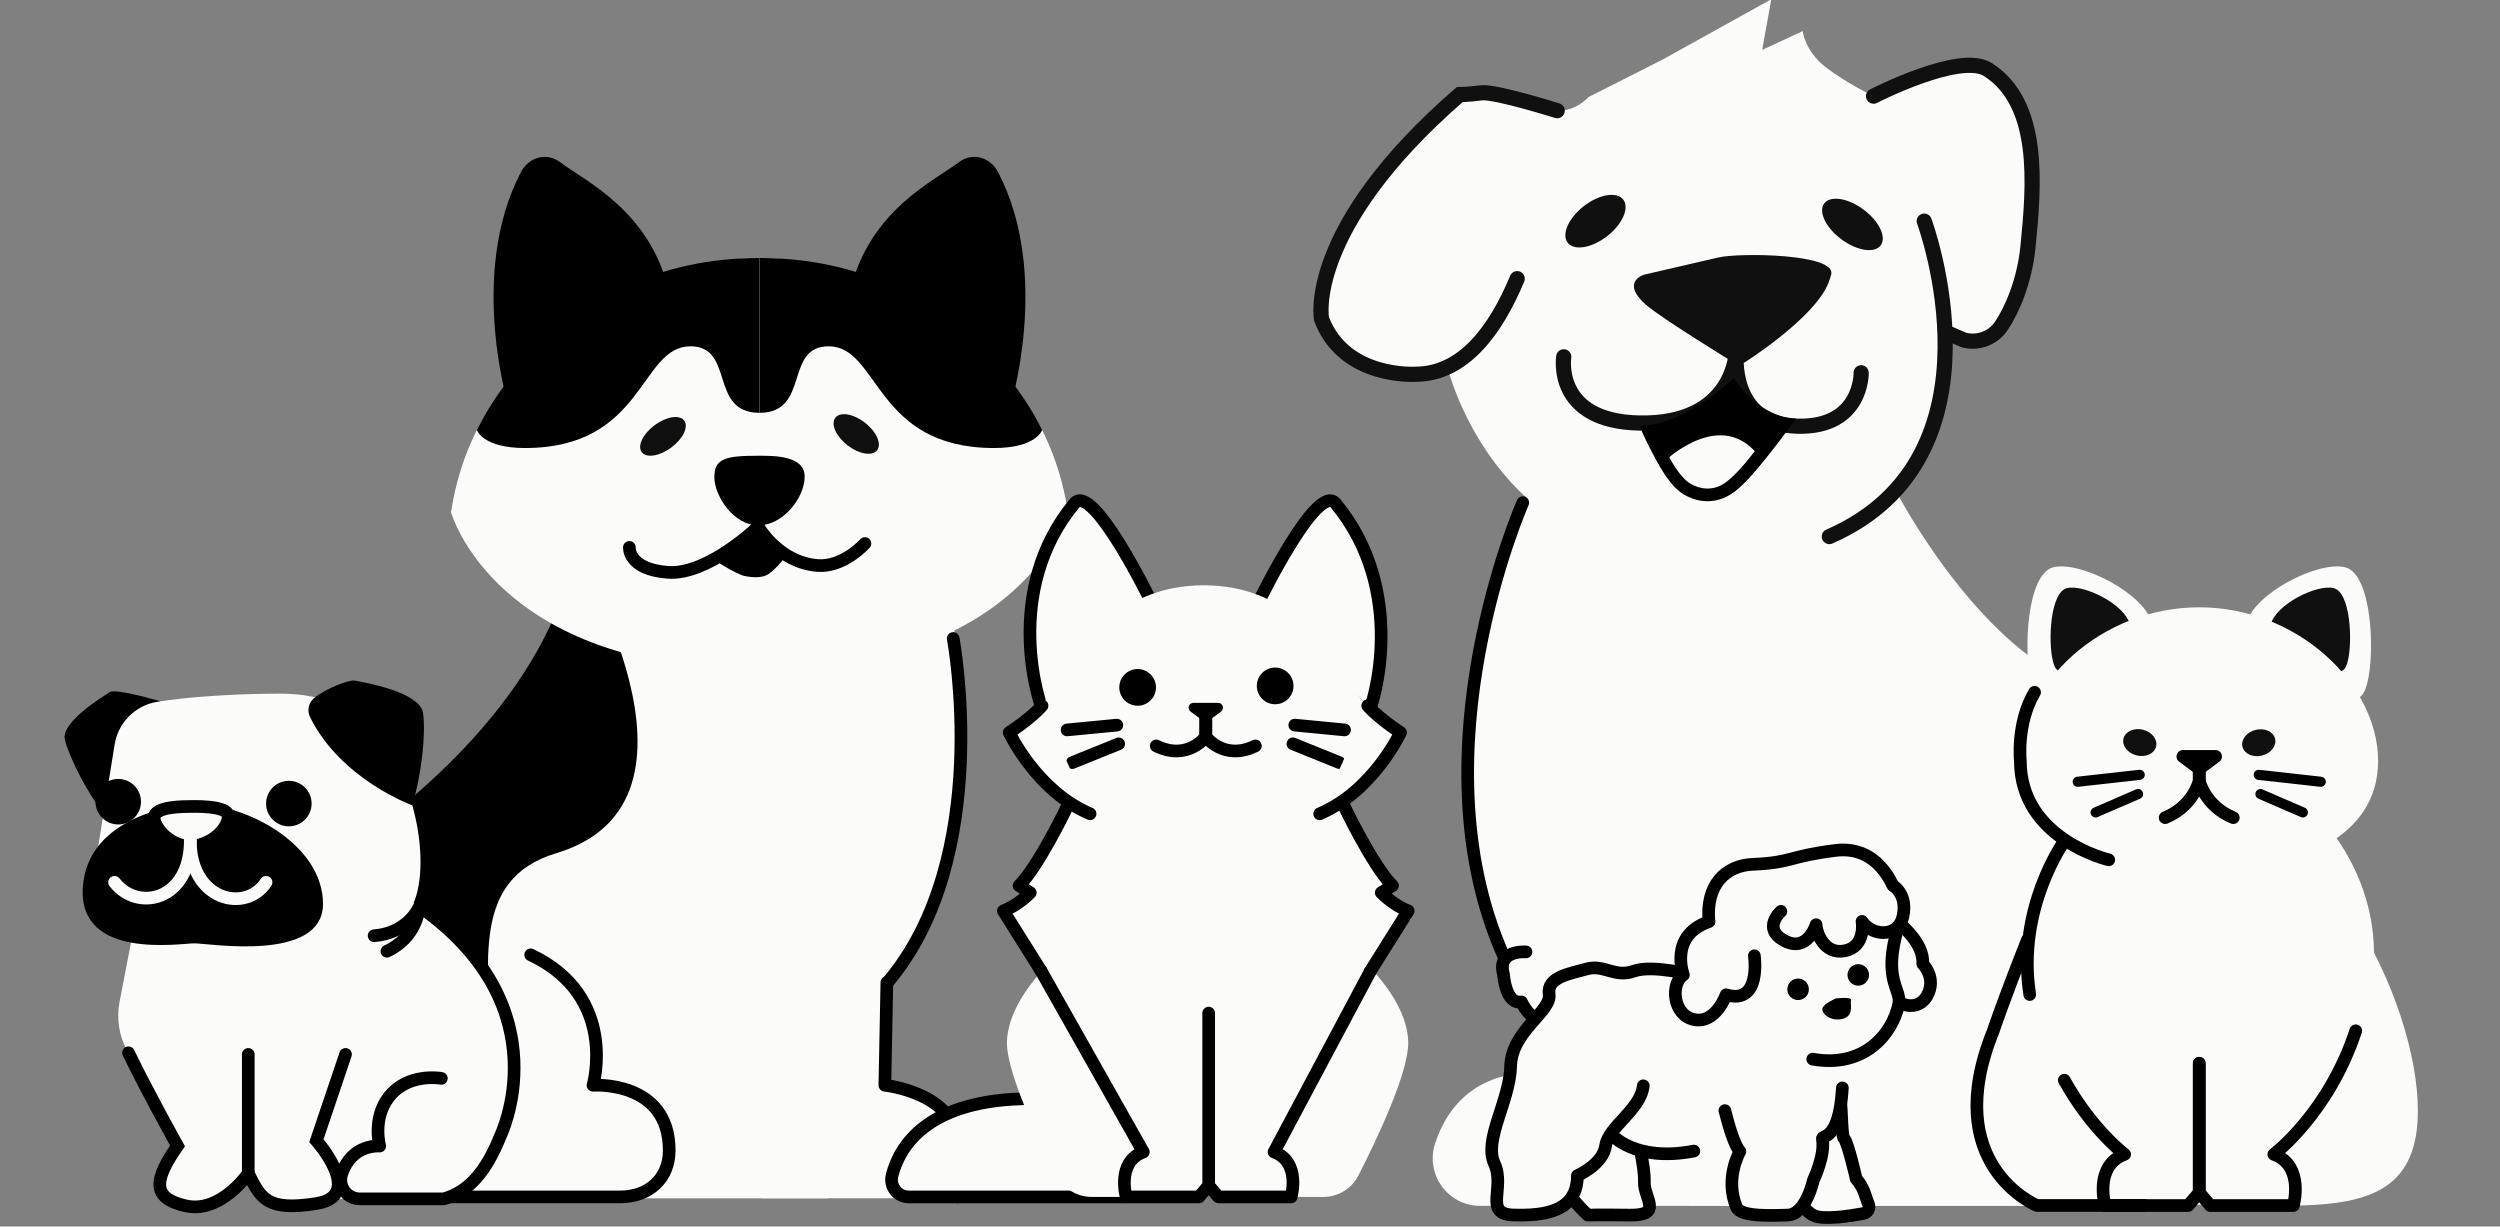 <svg width="426" height="209" viewBox="0 0 426 209" fill="none" xmlns="http://www.w3.org/2000/svg"><rect x="0" y="0" width="426" height="209" fill="#808080" stroke="none"/><g clip-path="url(#clip0_2362_2317)"><path d="M287.104 154.017C287.104 154.017 272.65 151.329 264.47 162.236C257.599 171.397 260.759 182.931 260.759 182.931C260.759 182.931 248.8 181.824 244.541 194.859C242.83 200.095 246.71 205.48 252.218 205.48H265.167C274.015 205.48 288.161 205.48 288.161 205.48C299.108 202.412 306.473 193.289 312.231 178.859C312.231 178.859 336.586 123.242 275.48 80.016" fill="#FBFBFA"/><path d="M288.113 205.491H355.924L372.507 116.088C345.846 129.125 322.374 82.382 322.374 82.382L296.688 72.77" fill="#FBFBFA"/><path d="M261.069 82.276C261.069 82.276 227.271 145.364 277.203 193.049L318.056 155.477L299.541 86.684L261.067 82.274L261.069 82.276Z" fill="#FBFBFA"/><path d="M130.666 160.228C130.666 160.228 150.807 152.606 150.807 163.821C150.807 175.035 150.781 184.921 150.781 184.921C150.781 184.921 159.91 183.977 163.162 195.109C164.469 199.58 161.506 204.18 157.3 204.18H147.414C140.658 204.18 129.857 204.18 129.857 204.18C121.498 201.56 115.876 193.768 111.481 181.443C111.481 181.443 92.886 133.941 139.54 97.023" fill="#FBFBFA"/><path d="M141.047 204.193H54.174L55.869 159.275C66.117 161.798 103.63 99.049 103.63 99.049L134.504 90.841" fill="#FBFBFA"/><path d="M162.146 104.623C162.146 104.623 173.984 158.955 128.751 191.607L104.301 154.124L129.454 99.175L162.146 104.621V104.623Z" fill="#FBFBFA"/><path d="M50.622 203.928C108.637 203.928 65.352 154.213 94.768 145.392C124.184 136.572 97.664 93.424 97.664 93.424C97.664 93.424 96.573 131.353 24.039 164.153" fill="black"/><path d="M129.417 114.158C84.261 114.158 76.853 87.278 76.853 87.278C81.063 59.785 105.274 49.194 119.324 45.323C125.932 43.503 132.902 43.503 139.51 45.323C153.561 49.194 177.769 59.785 181.981 87.278C181.981 87.278 174.573 114.158 129.417 114.158Z" fill="#FBFBFA"/><path d="M129.424 70.344C138.091 70.344 133.569 59.01 141.199 59.01C149.858 59.01 148.982 76.343 169.378 76.343C176.637 76.343 177.577 73.272 177.577 73.272C177.577 73.272 164.465 43.959 129.424 43.959" fill="black"/><path d="M86.801 69.751C86.801 69.751 79.593 46.944 88.742 29.37C90.12 26.722 93.156 25.934 95.414 27.623C99.801 30.908 110.526 35.818 113.886 49.235C113.886 49.235 93.527 54.684 86.801 69.749V69.751Z" fill="black"/><path d="M172.034 69.751C172.034 69.751 179.242 46.944 170.093 29.37C168.715 26.722 165.679 25.934 163.421 27.623C159.034 30.908 148.309 35.818 144.949 49.235C144.949 49.235 165.308 54.684 172.034 69.749V69.751Z" fill="black"/><path d="M270.683 16.538L283.327 10.141L301.829 -0.126L300.274 8.505L307.184 5.295C307.184 5.295 307.518 8.638 311.012 11.379C314.505 14.12 319.256 16.383 319.256 16.383C319.256 16.383 330.945 8.904 336.96 11.834C346.225 16.35 347.856 37.25 345.02 45.18C342.184 53.11 340.001 57.408 337.875 57.495C335.748 57.581 330.607 56.186 330.607 56.186C330.607 56.186 336.865 95.522 289.033 95.522C254.393 95.522 246.653 62.548 246.653 62.548C246.653 62.548 228.566 67.801 225.533 53.66C223.601 44.65 244.945 17.528 250.123 16.115C255.301 14.703 262.08 18.74 265.341 18.859C268.601 18.977 270.683 16.538 270.683 16.538Z" fill="#FBFBFA"/><path d="M273.86 40.244C276.472 38.211 277.698 35.418 276.599 34.005C275.499 32.592 272.491 33.095 269.878 35.127C267.266 37.16 266.04 39.953 267.139 41.366C268.239 42.779 271.247 42.276 273.86 40.244Z" fill="#111010"/><path d="M320.47 41.812C321.51 40.411 320.198 37.676 317.539 35.704C314.881 33.732 311.883 33.269 310.843 34.671C309.804 36.072 311.116 38.807 313.774 40.779C316.433 42.751 319.43 43.214 320.47 41.812Z" fill="#111010"/><path d="M280.12 46.813L292.818 43.871C296.405 43.041 312.972 43.214 312.036 46.772C311.918 47.225 311.762 47.704 311.566 48.206C309.209 54.249 297.214 61.804 297.214 61.804L295.788 62C295.788 62 283.025 54.206 280.418 51.888C276.092 48.04 280.118 46.813 280.118 46.813H280.12Z" fill="#111010"/><path d="M266.462 60.803C266.462 60.803 264.689 71.791 279.324 72.084C295.615 72.412 295.876 59.882 295.876 59.882C295.876 59.882 294.401 72.388 306.386 72.627C317.352 72.847 317.143 63.522 317.143 63.522" stroke="#111010" stroke-width="2.588" stroke-miterlimit="10" stroke-linecap="round"/><path d="M265.344 18.858C265.344 18.858 254.729 15.52 252.428 15.817C250.127 16.115 248.734 16.115 248.734 16.115C222.259 39.092 225.188 54.356 225.188 54.356C229.066 64.626 241.302 63.772 241.302 63.772C249.385 63.708 254.867 56.28 258.529 47.483" stroke="#111010" stroke-width="2.588" stroke-miterlimit="10" stroke-linecap="round"/><path d="M319.256 16.383C319.256 16.383 333.94 8.828 338.7 11.834C347.792 17.577 346.626 31.501 345.562 42.107C344.978 47.938 342.817 52.918 340.988 55.59C339.584 57.645 337.018 58.569 334.611 57.934L332.034 56.806" stroke="#111010" stroke-width="2.588" stroke-miterlimit="10" stroke-linecap="round"/><path d="M129.421 70.344C120.753 70.344 125.276 59.01 117.646 59.01C108.987 59.01 109.862 76.343 89.467 76.343C82.208 76.343 81.268 73.272 81.268 73.272C81.268 73.272 94.38 43.959 129.421 43.959" fill="black"/><path d="M129.228 77.659C131.921 77.659 137.114 77.625 137.114 81.207C137.114 84.789 133.459 89.523 129.228 89.523C124.996 89.523 121.725 84.492 121.725 81.304C121.725 78.117 123.648 77.659 129.228 77.659Z" fill="black"/><path d="M107.246 93.276C107.246 93.276 106.959 97.002 113.791 97.526C120.623 98.05 129.2 89.749 129.2 89.749C129.2 89.749 132.662 95.851 139.315 96.362C143.751 96.703 147.385 92.614 147.385 92.614" stroke="black" stroke-width="2.157" stroke-miterlimit="10" stroke-linecap="round"/><path d="M121.051 94.876C121.051 94.876 123.563 96.871 126.542 98.065C126.542 98.065 128.91 98.732 130.488 98.065C132.067 97.399 134.297 94.272 134.297 94.272C134.297 94.272 131.323 94.377 129.048 90.841C129.048 90.841 124.894 94.893 121.051 94.876Z" fill="black"/><path d="M149.46 76.719C150.287 75.657 149.363 73.556 147.398 72.027C145.432 70.497 143.169 70.118 142.342 71.18C141.516 72.243 142.439 74.344 144.405 75.873C146.37 77.403 148.634 77.782 149.46 76.719Z" fill="#111010"/><path d="M114.385 76.265C116.386 74.781 117.373 72.723 116.591 71.669C115.809 70.615 113.554 70.963 111.553 72.447C109.553 73.931 108.566 75.989 109.348 77.043C110.13 78.097 112.385 77.749 114.385 76.265Z" fill="#111010"/><path d="M90.428 162.702C105.456 169.78 101.046 184.93 101.046 184.93C101.046 184.93 114.033 184.018 114.033 196.031C114.033 200.876 110.517 203.952 105.672 203.952H94.28C86.495 203.952 74.051 203.952 74.051 203.952C64.419 201.252 57.941 193.227 52.875 180.531" stroke="black" stroke-width="2.157" stroke-linecap="round" stroke-linejoin="round"/><path d="M412.001 189.263C412.001 208.293 395.324 205.285 374.75 205.285C354.175 205.285 337.498 208.293 337.498 189.263C337.498 170.233 354.175 137.664 374.75 137.664C395.324 137.664 412.001 170.233 412.001 189.263Z" fill="#FBFBFA"/><path d="M404.524 162.354C404.524 178.8 391.192 189.228 374.746 189.228C358.299 189.228 344.967 178.8 344.967 162.354C344.967 145.907 358.299 129.672 374.746 129.672C391.192 129.672 404.524 145.909 404.524 162.354Z" fill="#FBFBFA"/><path d="M366.823 106.448C365.477 101.013 354.394 95.548 349.889 96.663C345.383 97.778 344.756 110.903 346.102 116.338C347.447 121.773 350.255 117.46 354.76 116.345C359.266 115.23 368.166 111.882 366.82 106.448H366.823Z" fill="#FBFBFA"/><path d="M382.678 106.448C384.024 101.013 395.106 95.548 399.612 96.663C404.117 97.778 404.744 110.903 403.399 116.338C402.053 121.773 399.245 117.46 394.74 116.345C390.235 115.23 381.334 111.882 382.68 106.448H382.678Z" fill="#FBFBFA"/><path d="M386.939 106.412C387.791 102.97 394.808 99.511 397.661 100.216C400.515 100.923 400.911 109.235 400.06 112.675C399.208 116.117 397.429 113.384 394.575 112.679C391.722 111.972 386.085 109.854 386.939 106.412Z" fill="#111010"/><path d="M362.936 106.412C362.084 102.97 355.066 99.511 352.213 100.216C349.36 100.921 348.963 109.235 349.815 112.675C350.667 116.117 352.446 113.384 355.299 112.679C358.152 111.972 363.79 109.854 362.936 106.412Z" fill="#111010"/><path d="M405.228 129.671C405.228 142.701 391.581 148.518 374.744 148.518C357.907 148.518 344.26 142.703 344.26 129.671C344.26 116.638 357.907 103.485 374.744 103.485C391.581 103.485 405.228 116.641 405.228 129.671Z" fill="#FBFBFA"/><path d="M375.505 131.78L378.184 129.781C379.027 129.151 378.583 127.81 377.531 127.81H374.748H371.966C370.914 127.81 370.47 129.151 371.313 129.781L373.991 131.78C374.44 132.114 375.057 132.114 375.505 131.78Z" fill="black"/><path d="M374.747 129.058V133.027C374.747 133.027 373.794 137.351 368.941 139.328" stroke="black" stroke-width="2.157" stroke-miterlimit="10" stroke-linecap="round"/><path d="M374.748 129.058V133.027C374.748 133.027 375.701 137.351 380.554 139.328" stroke="black" stroke-width="2.157" stroke-miterlimit="10" stroke-linecap="round"/><path d="M367.398 127.219C367.698 126.011 366.696 124.724 365.162 124.344C363.628 123.964 362.142 124.635 361.843 125.843C361.543 127.052 362.545 128.339 364.079 128.719C365.613 129.099 367.099 128.428 367.398 127.219Z" fill="#111010"/><path d="M385.438 128.747C386.972 128.367 387.973 127.079 387.674 125.871C387.375 124.663 385.888 123.991 384.354 124.371C382.82 124.751 381.819 126.039 382.118 127.247C382.417 128.455 383.903 129.126 385.438 128.747Z" fill="#111010"/><path d="M354.045 133.21L364.606 132.032" stroke="black" stroke-width="1.725" stroke-miterlimit="10" stroke-linecap="round"/><path d="M357.092 138.437L364.321 135.306" stroke="black" stroke-width="1.725" stroke-miterlimit="10" stroke-linecap="round"/><path d="M395.452 133.21L384.889 132.032" stroke="black" stroke-width="1.725" stroke-miterlimit="10" stroke-linecap="round"/><path d="M392.409 138.437L385.18 135.306" stroke="black" stroke-width="1.725" stroke-miterlimit="10" stroke-linecap="round"/><path d="M374.748 181.175V203.216L372.858 205.427H358.706C358.706 205.427 356.763 198.638 362.036 196.697C362.036 196.697 356.442 192.517 351.758 184.067" stroke="black" stroke-width="2.157" stroke-linecap="round" stroke-linejoin="round"/><path d="M374.748 181.175V203.216L376.637 205.426H390.789C390.789 205.426 392.732 198.637 387.459 196.696C387.459 196.696 396.767 189.741 401.421 175.641" stroke="black" stroke-width="2.157" stroke-linecap="round" stroke-linejoin="round"/><path d="M279.35 72.543C279.35 72.543 282.891 81.118 286.244 83.616C286.244 83.616 291.504 85.606 294.685 84.263C297.866 82.921 306.036 71.323 306.036 71.323C306.036 71.323 300.042 71.536 295.46 64.411C295.46 64.411 287.092 72.576 279.35 72.543Z" fill="black"/><path d="M283.109 77.64C283.109 77.64 293.161 67.996 300.395 76.812C300.395 76.812 296.713 82.033 293.959 83.547C290.985 85.184 288.149 83.877 287.006 83.014C284.776 81.326 283.109 77.642 283.109 77.642V77.64Z" fill="#FBFBFA" stroke="black" stroke-width="2.157" stroke-miterlimit="10" stroke-linecap="round"/><path d="M299.293 187.359C299.293 187.359 301.37 194.756 303.181 196.233C303.181 196.233 305.394 205.28 309.034 207.105C310.665 207.922 315.22 207.213 317.521 206.781C318.271 206.641 318.694 205.835 318.377 205.14C317.926 204.152 317.672 202.371 316.302 200.889C316.302 200.889 314.879 194.663 314.256 194.036C313.632 193.408 314.027 186.858 313.132 185.532" fill="#FBFBFA"/><path d="M299.293 187.359C299.293 187.359 301.37 194.756 303.181 196.233C303.181 196.233 305.394 205.28 309.034 207.105C310.665 207.922 315.22 207.213 317.521 206.781C318.271 206.641 318.694 205.835 318.377 205.14C317.926 204.152 317.672 202.371 316.302 200.889C316.302 200.889 314.879 194.663 314.256 194.036C313.632 193.408 314.027 186.858 313.132 185.532" stroke="black" stroke-width="2.157" stroke-linecap="round" stroke-linejoin="round"/><path d="M278.835 193.015C278.835 193.015 280.31 198.689 280.198 201.415C280.084 204.139 283.489 207.132 277.701 207.055C271.913 206.977 270.573 207.055 270.573 207.055C270.573 207.055 265.102 202.097 265.783 199.258C266.465 196.42 271.464 190.065 271.464 190.065L278.837 193.015H278.835Z" fill="#FBFBFA" stroke="black" stroke-width="2.157" stroke-linecap="round" stroke-linejoin="round"/><path d="M296.482 196.203C296.482 196.203 292.85 197.266 288.752 196.203C288.752 196.203 284.523 195.938 281.732 196.203C281.732 196.203 276.285 196.733 273.494 193.281V168.579L303.922 169.76L315.615 177.468L313.114 189.826C313.114 189.826 310.034 200.721 296.482 196.203Z" fill="#FBFBFA"/><path d="M263.049 171.863C260.467 173.478 258.158 169.984 258.158 169.984C255.684 168.775 256.527 165.387 256.527 165.387C256.37 162.736 260.053 161.671 260.053 161.671C259.896 158.882 265.104 159.197 265.104 159.197C271.466 161.205 268.395 165.71 268.395 165.71L270.576 169.51" fill="#FBFBFA"/><path d="M260.031 162.204C260.031 162.204 254.999 161.805 256.198 166.008C256.198 166.008 256.511 171.218 259.261 170.727C259.261 170.727 260.76 174.255 263.374 173.781" fill="#FBFBFA"/><path d="M260.031 162.204C260.031 162.204 254.999 161.805 256.198 166.008C256.198 166.008 256.511 171.218 259.261 170.727C259.261 170.727 260.76 174.255 263.374 173.781" stroke="black" stroke-width="2.157" stroke-linecap="round" stroke-linejoin="round"/><path d="M288.757 166.214C288.757 166.214 281.614 164.321 278.407 165.485C275.2 166.652 273.305 164.288 270.389 165.106C267.473 165.923 263.537 166.505 263.975 169.421C264.413 172.337 257.561 175.691 257.415 181.667C257.268 187.643 252.75 194.203 254.645 198.286C256.541 202.368 252.75 206.886 257.852 207.033C262.955 207.18 268.787 206.595 268.787 200.328C268.787 200.328 273.16 198.432 273.598 195.225C274.036 192.018 279.574 189.103 280.012 185.02" fill="#FBFBFA"/><path d="M288.757 166.214C288.757 166.214 281.614 164.321 278.407 165.485C275.2 166.652 273.305 164.288 270.389 165.106C267.473 165.923 263.537 166.505 263.975 169.421C264.413 172.337 257.561 175.691 257.415 181.667C257.268 187.643 252.75 194.203 254.645 198.286C256.541 202.368 252.75 206.886 257.852 207.033C262.955 207.18 268.787 206.595 268.787 200.328C268.787 200.328 273.16 198.432 273.598 195.225C274.036 192.018 279.574 189.103 280.012 185.02" stroke="black" stroke-width="2.157" stroke-linecap="round" stroke-linejoin="round"/><path d="M313.942 185.375C313.399 194.657 310.382 193.272 310.532 194.085C311.052 196.863 308.982 201.148 308.982 201.148C308.982 201.148 307.742 206.975 304.593 207.053C302.253 207.111 296.635 207.417 295.919 205.74C293.81 200.797 296.484 196.201 296.484 196.201C295.574 195.237 294.597 191.929 293.92 189.248" fill="#FBFBFA"/><path d="M313.942 185.375C313.399 194.657 310.382 193.272 310.532 194.085C311.052 196.863 308.982 201.148 308.982 201.148C308.982 201.148 307.742 206.975 304.593 207.053C302.253 207.111 296.635 207.417 295.919 205.74C293.81 200.797 296.484 196.201 296.484 196.201C295.574 195.237 294.597 191.929 293.92 189.248" stroke="black" stroke-width="2.157" stroke-linecap="round" stroke-linejoin="round"/><path d="M323.459 157.209C323.459 157.209 327.916 160.571 327.634 164.238C327.634 164.238 330.12 166.698 328.317 169.774C326.514 172.849 321.69 171.165 322.007 167.255" fill="#FBFBFA"/><path d="M323.459 157.209C323.459 157.209 327.916 160.571 327.634 164.238C327.634 164.238 330.12 166.698 328.317 169.774C326.514 172.849 321.69 171.165 322.007 167.255" stroke="black" stroke-width="2.157" stroke-linecap="round" stroke-linejoin="round"/><path d="M323.211 152.641C323.211 152.641 320.91 143.907 312.797 144.912C304.683 145.917 305.494 146.988 298.688 147.28C293.915 147.482 290.646 150.888 291.202 157.051" fill="#FBFBFA"/><path d="M323.211 152.641C323.211 152.641 320.91 143.907 312.797 144.912C304.683 145.917 305.494 146.988 298.688 147.28C293.915 147.482 290.646 150.888 291.202 157.051" stroke="black" stroke-width="2.157" stroke-linecap="round" stroke-linejoin="round"/><path d="M308.889 180.481C317.573 182.028 322.45 176.278 323.534 171.158C324.097 168.497 320.759 167.194 323.366 158.201" fill="#FBFBFA"/><path d="M308.889 180.481C317.573 182.028 322.45 176.278 323.534 171.158C324.097 168.497 320.759 167.194 323.366 158.201" stroke="black" stroke-width="2.157" stroke-linecap="round" stroke-linejoin="round"/><path d="M322.55 150.888C322.55 150.888 325.118 152.357 324.262 156.148C323.406 159.939 318.879 159.45 317.29 157.004C317.29 157.004 318.023 161.285 314.354 162.018C310.684 162.752 309.461 158.624 309.461 157.569C309.461 157.569 307.992 162.385 304.078 160.306C300.164 158.227 303.466 155.292 303.466 155.292" fill="#FBFBFA"/><path d="M322.55 150.888C322.55 150.888 325.118 152.357 324.262 156.148C323.406 159.939 318.879 159.45 317.29 157.004C317.29 157.004 318.023 161.285 314.354 162.018C310.684 162.752 309.461 158.624 309.461 157.569C309.461 157.569 307.992 162.385 304.078 160.306C300.164 158.227 303.466 155.292 303.466 155.292" stroke="black" stroke-width="2.157" stroke-linecap="round" stroke-linejoin="round"/><path d="M316.648 167.959C317.661 167.959 318.483 167.137 318.483 166.124C318.483 165.11 317.661 164.288 316.648 164.288C315.634 164.288 314.812 165.11 314.812 166.124C314.812 167.137 315.634 167.959 316.648 167.959Z" fill="black"/><path d="M306.396 170.414C307.409 170.414 308.231 169.592 308.231 168.579C308.231 167.565 307.409 166.743 306.396 166.743C305.382 166.743 304.561 167.565 304.561 168.579C304.561 169.592 305.382 170.414 306.396 170.414Z" fill="black"/><path d="M312.836 170.131C312.836 170.131 315.601 169.81 315.411 170.412C315.221 171.013 316.03 173.136 313.934 173.623C311.835 174.108 310.358 172.652 310.548 171.835C310.737 171.016 312.836 170.131 312.836 170.131Z" fill="black"/><path d="M298.945 162.861C298.945 162.861 300.178 171.324 294.131 169.51C294.131 169.51 292.404 174.466 288.701 173.741C284.998 173.017 284.627 167.575 286.85 166.124C286.85 166.124 284.338 159.406 291.207 157.049" fill="#FBFBFA"/><path d="M298.945 162.861C298.945 162.861 300.178 171.324 294.131 169.51C294.131 169.51 292.404 174.466 288.701 173.741C284.998 173.017 284.627 167.575 286.85 166.124C286.85 166.124 284.338 159.406 291.207 157.049" stroke="black" stroke-width="2.157" stroke-linecap="round" stroke-linejoin="round"/><path d="M151.122 167.414L150.779 184.922C150.779 184.922 163.161 186.267 163.161 195.11V203.952" stroke="black" stroke-width="2.157" stroke-linecap="round" stroke-linejoin="round"/><path d="M214.477 102.572C214.477 102.572 224.462 82.01 227.58 85.778C239.958 100.73 234.094 119.945 233.053 121.829L214.477 102.572Z" fill="#FBFBFA" stroke="black" stroke-width="2.157" stroke-linecap="round" stroke-linejoin="round"/><path d="M196.189 102.572C196.189 102.572 186.204 82.01 183.086 85.778C170.707 100.73 176.964 119.945 178.006 121.829L196.189 102.572Z" fill="#FBFBFA" stroke="black" stroke-width="2.157" stroke-linecap="round" stroke-linejoin="round"/><path d="M191.907 203.954H154.85C152.933 203.954 151.542 202.146 152.012 200.288C153.259 195.361 158.007 187.218 175.786 187.218" fill="#FBFBFA"/><path d="M191.907 203.954H154.85C152.933 203.954 151.542 202.146 152.012 200.288C153.259 195.361 158.007 187.218 175.786 187.218" stroke="black" stroke-width="2.157" stroke-linejoin="round"/><path d="M175.065 189.648C176.74 193.628 178.685 197.586 180.088 200.327C181.227 202.555 183.518 203.954 186.021 203.954H200.552L179.076 163.922C179.076 163.922 171.811 170.386 171.587 177.476C171.499 180.269 173.096 184.974 175.065 189.65" fill="#FBFBFA"/><path d="M232.472 163.92C232.472 163.92 239.737 170.383 239.961 177.473C240.126 182.646 234.51 194.366 231.461 200.327C230.321 202.555 228.031 203.953 225.528 203.953H210.996L232.472 163.922V163.92Z" fill="#FBFBFA"/><path d="M173.736 158.316L236.244 159.295L226.615 177.038H185.034L173.736 158.316Z" fill="#FBFBFA"/><path d="M177.403 165.453L170.975 155.216C173.617 154.188 175.564 152.11 175.564 152.11L173.648 150.921C177.126 147.444 182.078 136.967 182.078 136.967H228.852C228.852 136.967 233.806 147.444 237.281 150.921L235.366 152.11C235.366 152.11 237.315 154.188 239.955 155.216L233.527 165.453" fill="#FBFBFA"/><path d="M177.403 165.453L170.975 155.216C173.617 154.188 175.564 152.11 175.564 152.11L173.648 150.921C177.126 147.444 182.078 136.967 182.078 136.967H228.852C228.852 136.967 233.806 147.444 237.281 150.921L235.366 152.11C235.366 152.11 237.315 154.188 239.955 155.216L233.527 165.453" stroke="black" stroke-width="2.157" stroke-linecap="round" stroke-linejoin="round"/><path d="M205.116 142.977C178.521 142.977 171.584 124.823 171.584 124.823C171.584 124.823 178.171 120.345 180.257 116.44C188.263 101.455 199.15 99.734 205.118 99.734C211.085 99.734 221.972 101.455 229.98 116.44C232.066 120.345 238.653 124.823 238.653 124.823C238.653 124.823 231.716 142.977 205.12 142.977H205.116Z" fill="#FBFBFA"/><path d="M205.961 172.631V202.017L207.615 203.954H220.015C220.015 203.954 221.716 198.005 217.098 196.304L233.527 165.453" fill="#FBFBFA"/><path d="M205.961 172.631V202.017L207.615 203.954H220.015C220.015 203.954 221.716 198.005 217.098 196.304L233.527 165.453" stroke="black" stroke-width="2.157" stroke-linejoin="round"/><path d="M205.959 172.631V202.017L204.305 203.954H191.904C191.904 203.954 190.203 198.005 194.822 196.304L177.406 165.453" fill="#FBFBFA"/><path d="M205.959 172.631V202.017L204.305 203.954H191.904C191.904 203.954 190.203 198.005 194.822 196.304L177.406 165.453" stroke="black" stroke-width="2.157" stroke-linecap="round" stroke-linejoin="round"/><path d="M217.288 120.004C219.014 120.004 220.413 118.605 220.413 116.878C220.413 115.152 219.014 113.753 217.288 113.753C215.561 113.753 214.162 115.152 214.162 116.878C214.162 118.605 215.561 120.004 217.288 120.004Z" fill="black"/><path d="M193.852 120.257C195.578 120.257 196.978 118.857 196.978 117.131C196.978 115.405 195.578 114.006 193.852 114.006C192.126 114.006 190.727 115.405 190.727 117.131C190.727 118.857 192.126 120.257 193.852 120.257Z" fill="black"/><path d="M204.896 122.762L202.874 121.253C202.238 120.777 202.574 119.766 203.367 119.766H205.468H207.568C208.361 119.766 208.697 120.777 208.061 121.253L206.039 122.762C205.701 123.015 205.236 123.015 204.898 122.762H204.896Z" fill="black"/><path d="M205.471 121.359V125.53C205.471 125.53 208.543 129.738 213.922 127.099" stroke="black" stroke-width="2.157" stroke-miterlimit="10" stroke-linecap="round"/><path d="M205.469 121.359V125.53C205.469 125.53 202.396 129.738 197.018 127.099" stroke="black" stroke-width="2.157" stroke-miterlimit="10" stroke-linecap="round"/><path d="M229.114 124.377L220.627 123.558" stroke="black" stroke-width="2.157" stroke-linecap="round" stroke-linejoin="round"/><path d="M228.214 129.942L220.311 126.747" stroke="black" stroke-width="2.157" stroke-linecap="round" stroke-linejoin="round"/><path d="M181.828 124.378L190.313 123.561" stroke="black" stroke-width="2.157" stroke-linecap="round" stroke-linejoin="round"/><path d="M182.721 129.945L190.624 126.75" stroke="black" stroke-width="2.157" stroke-linecap="round" stroke-linejoin="round"/><path d="M233.057 120.257C233.057 120.257 234.662 122.204 238.648 124.822C238.648 124.822 234 134.814 224.867 138.668" fill="#FBFBFA"/><path d="M233.057 120.257C233.057 120.257 234.662 122.204 238.648 124.822C238.648 124.822 234 134.814 224.867 138.668" stroke="black" stroke-width="2.157" stroke-linecap="round" stroke-linejoin="round"/><path d="M177.56 120.257C177.56 120.257 175.955 122.204 171.969 124.822C171.969 124.822 176.617 134.814 185.75 138.668" fill="#FBFBFA"/><path d="M177.56 120.257C177.56 120.257 175.955 122.204 171.969 124.822C171.969 124.822 176.617 134.814 185.75 138.668" stroke="black" stroke-width="2.157" stroke-linecap="round" stroke-linejoin="round"/><path d="M162.424 108.797C162.424 108.797 169.424 146.051 151.227 167.417L162.424 108.797Z" fill="#FBFBFA"/><path d="M162.424 108.797C162.424 108.797 169.424 146.051 151.227 167.417" stroke="black" stroke-width="2.157" stroke-linecap="round" stroke-linejoin="round"/><path d="M55.963 204.28H75.633C75.633 204.28 87.144 199.891 87.144 184.989" fill="#FBFBFA"/><path d="M67.068 151.836C67.068 151.836 90.11 163.286 87.248 186.47C84.884 205.612 74.103 201.693 65.983 202.202C64.571 202.291 55.964 204.277 55.964 204.277L46.317 199.491H30.86L37.022 192.431C37.022 192.431 33.159 200.033 32.105 191.329C32.105 191.329 29.907 187.664 33.873 187.721C37.024 187.766 26.569 184.466 26.569 184.466L26.461 159.492" fill="#FBFBFA"/><path d="M57.04 174.365L53.915 194.458C53.915 194.458 62.307 203.751 53.915 205.176C43.35 206.971 42.306 200.039 42.306 200.039C38.288 206.291 31.316 205.886 28.117 203.199C25.678 201.15 30.25 195.351 30.25 195.351L21.589 178.902C20.265 176.388 19.836 173.498 20.375 170.707L23.584 154.056" fill="#FBFBFA"/><path d="M27.205 119.465C27.205 119.465 19.717 117.244 18.684 117.942C17.653 118.643 10.29 123.043 11.056 126.069C11.821 129.092 15.028 135.502 17.756 138.592C17.756 138.592 27.233 130.3 27.205 119.465Z" fill="black"/><path d="M47.694 118.203C47.694 118.203 36.081 118.113 26.797 119.592C23.001 120.198 20.051 123.22 19.507 127.024L16.747 144.176C16.747 144.176 9.481 157.128 22.792 158.99C36.102 160.851 63.58 164.429 69.735 155.269C73.798 149.22 71.361 132.409 63.009 123.783C58.713 119.346 52.799 118.201 47.694 118.201V118.203Z" fill="#FBFBFA"/><path d="M33.142 136.988C30.422 136.988 14.823 138.992 14.107 151.299C13.392 163.607 30.709 160.745 33.142 160.745C35.575 160.745 55.038 164.037 55.038 154.019C55.038 144.001 42.157 136.988 33.142 136.988Z" fill="black"/><path d="M32.365 137.428C29.322 137.428 25.928 137.808 26.279 139.632C26.631 141.457 29.206 144.193 32.365 144.193C35.525 144.193 38.887 141.528 38.887 139.02C38.887 137.163 32.365 137.428 32.365 137.428Z" fill="#FBFBFA" stroke="black" stroke-width="2.157" stroke-miterlimit="10"/><path d="M32.426 140.805V143.24C32.426 153.467 41.861 155.654 45.337 150.344" stroke="#FBFBFA" stroke-width="2.157" stroke-miterlimit="10" stroke-linecap="round"/><path d="M32.429 140.805V143.24C32.429 153.467 23.456 155.434 19.518 150.344" stroke="#FBFBFA" stroke-width="2.157" stroke-miterlimit="10" stroke-linecap="round"/><path d="M20.145 140.488C22.287 140.488 24.023 138.752 24.023 136.611C24.023 134.469 22.287 132.733 20.145 132.733C18.004 132.733 16.268 134.469 16.268 136.611C16.268 138.752 18.004 140.488 20.145 140.488Z" fill="black"/><path d="M49.219 140.806C51.361 140.806 53.097 139.069 53.097 136.928C53.097 134.786 51.361 133.05 49.219 133.05C47.078 133.05 45.342 134.786 45.342 136.928C45.342 139.069 47.078 140.806 49.219 140.806Z" fill="black"/><path d="M52.833 122.197C52.277 121.074 52.581 119.715 53.56 118.93C55.697 117.218 59.564 115.766 60.53 115.98C61.921 116.288 71.596 117.837 72.094 121.548C72.592 125.26 71.755 132.53 70.207 137.208C70.207 137.208 58.102 132.832 52.833 122.197Z" fill="black"/><path d="M71.408 154.606C71.408 154.606 69.491 159.01 63.75 159.45" stroke="black" stroke-width="2.157" stroke-miterlimit="10" stroke-linecap="round"/><path d="M71.354 154.842C71.354 154.842 71.134 159.64 65.928 162.099" stroke="black" stroke-width="2.157" stroke-miterlimit="10" stroke-linecap="round"/><path d="M42.307 179.67V199.947C42.307 199.947 37.625 206.825 31.638 205.477C25.649 204.129 26.343 200.915 30.251 195.258C30.251 195.258 25.287 186.401 21.896 179.394" stroke="black" stroke-width="2.157" stroke-miterlimit="10" stroke-linecap="round"/><path d="M58.876 179.67L53.916 194.365C53.916 194.365 62.279 203.764 53.916 205.083C45.552 206.403 44.468 204.303 42.307 199.946" stroke="black" stroke-width="2.157" stroke-miterlimit="10" stroke-linecap="round"/><path d="M75.207 183.758C75.207 183.758 69.443 182.686 66.182 187.036C63.441 190.689 64.703 195.289 64.703 195.289C64.703 195.289 59.934 194.847 58.235 200.047C57.553 202.134 59.1 204.282 61.295 204.282H75.628C79.993 203.059 82.93 199.421 85.227 193.665C85.227 193.665 96.029 171.844 71.662 154.606" stroke="black" stroke-width="2.157" stroke-linecap="round" stroke-linejoin="round"/><path d="M274.574 193.278C274.574 193.278 278.469 198.091 288.635 196.142L274.574 193.278Z" fill="#FBFBFA"/><path d="M274.574 193.278C274.574 193.278 278.469 198.091 288.635 196.142" stroke="black" stroke-width="2.157" stroke-linecap="round" stroke-linejoin="round"/><path d="M365.364 205.41H347.083C347.083 205.41 330.379 198.56 339.662 175.642C339.662 175.642 341.393 170.414 345.495 160.103" stroke="black" stroke-width="2.157" stroke-linecap="round" stroke-linejoin="round"/><path d="M359.329 146.514C359.329 146.514 344.269 143.001 344.269 129.671C344.269 129.671 343.566 123.259 346.691 117.967" stroke="black" stroke-width="2.157" stroke-linecap="round" stroke-linejoin="round"/><path d="M351.751 143.342C351.751 143.342 343.571 154.746 345.868 169.471" stroke="black" stroke-width="2.157" stroke-linecap="round" stroke-linejoin="round"/><path d="M327.891 37.682C327.891 37.682 342.783 77.856 311.719 91.43" stroke="#111010" stroke-width="2.588" stroke-miterlimit="10" stroke-linecap="round"/><path d="M259.484 85.648C259.484 85.648 240.797 127.991 256.146 162.734L259.484 85.648Z" fill="#FBFBFA"/><path d="M259.484 85.648C259.484 85.648 240.797 127.991 256.146 162.734" stroke="black" stroke-width="2.157" stroke-linecap="round" stroke-linejoin="round"/></g></svg>